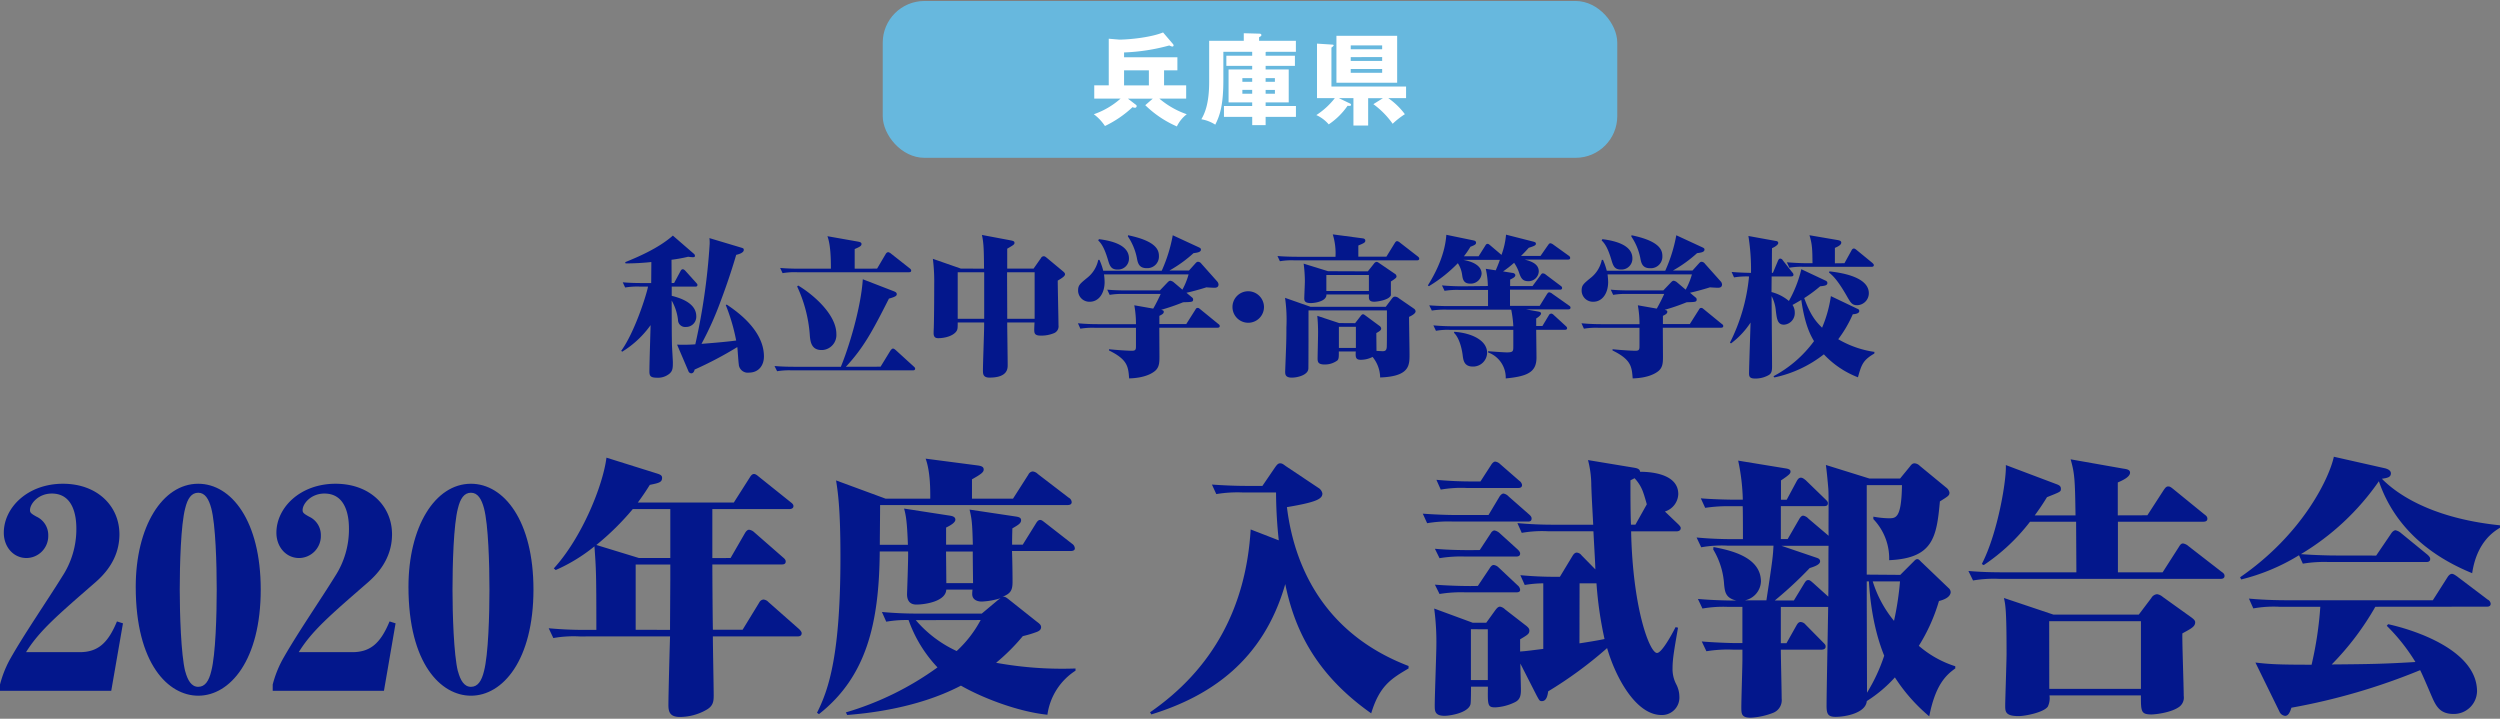 <svg id="レイヤー_1" data-name="レイヤー 1" xmlns="http://www.w3.org/2000/svg" viewBox="0 0 960 276"><rect x="0" y="0" width="960" height="276" fill="#808080" stroke="none"/><defs><style>.cls-1{fill:#03178c;}.cls-2{fill:#67b8de;}.cls-3{fill:#fff;}</style></defs><title>アートボード 1</title><g id="グループ_1" data-name="グループ 1"><path id="パス_1" data-name="パス 1" class="cls-1" d="M258.86,108.67l2.44-4.53c.11-.23.4-.75.87-.75s.87.46,1.05.64l4.07,4.52c.46.53.52.58.52.87,0,.58-.41.64-.87.64h-9v3.54c3.84.93,9.43,3,9.43,7.84a3.92,3.92,0,0,1-3.73,4.11h-.28a2.73,2.73,0,0,1-3-2.47,1.27,1.27,0,0,1,0-.2,19.67,19.67,0,0,0-2.44-7.49c.05,10,0,11.78.11,16.71,0,1.16.35,6.1.35,7.14,0,2.2-.12,3.2-1.28,4.23a6.89,6.89,0,0,1-4.83,1.57c-2.56,0-2.9-.75-2.9-2.49,0-2.79.4-15.2.46-17.7a37.49,37.49,0,0,1-10.93,10.21l-.35-.35c5.29-7.31,9.83-22,10.29-24.66h-3.2a28.19,28.19,0,0,0-5.58.35l-.93-2c2.5.23,5.06.29,7.56.29h3.37l.06-8.07a93.19,93.19,0,0,1-9.89.53l-.17-.47c4.24-1.74,12.62-5.16,18.32-10.21l7.91,6.85a1.28,1.28,0,0,1,.58.92c0,.47-.41.53-.87.53a16.81,16.81,0,0,1-1.74-.18,58.44,58.44,0,0,1-6.4,1.16l.05,8.94Zm20.23,8.3c3.61,2.43,14.26,9.74,14.26,19.9,0,3.66-2.22,6.21-5.71,6.21a3.46,3.46,0,0,1-3.93-2.92s0-.1,0-.16c-.17-1-.46-5.8-.58-6.73a140.84,140.84,0,0,1-16.4,8.64c-.12.58-.41,1.45-1.34,1.45a1.25,1.25,0,0,1-1.05-.87L260,132.34a62.5,62.5,0,0,0,7-.12,244.47,244.47,0,0,0,5.52-38.65c0-.81,0-1.39-.11-2.14L284.33,95c1.16.35,1.28.41,1.28,1,0,1.1-2.09,1.69-2.91,1.86-.87,3-2.91,9.69-6,17.87a122.93,122.93,0,0,1-7.33,16.31c1.52-.12,9.19-.7,13.32-1.28a73.6,73.6,0,0,0-4-13.64Z"/></g><g id="グループ_2" data-name="グループ 2"><path id="パス_2" data-name="パス 2" class="cls-1" d="M338.14,140.81l3.84-6.27c.06,0,.47-.69.93-.69s1,.58,1.11.64l6.8,6.2c.47.41.59.59.59.88,0,.64-.64.64-.88.64H304a29.06,29.06,0,0,0-5.59.34l-1-2c3.26.29,6.63.29,7.62.29h17.86c3-7.25,7.68-22.4,8.43-33.6l11.57,4.47c.7.29,1.46.52,1.46,1.22,0,.46,0,.93-3,1.74-6.51,12.88-9.83,18.92-16.52,26.17Zm-1.34-37.66,3.32-5.63a1.34,1.34,0,0,1,.93-.7,2.64,2.64,0,0,1,1.11.58l7.15,5.63c.52.41.58.64.58.87,0,.58-.46.64-.87.64H306.1a26.85,26.85,0,0,0-5.59.35l-.93-2c3.26.29,6.63.29,7.56.29h11.93c0-3.83-.12-9.22-1.34-12.48l11.81,2.09c.81.17,1.28.35,1.28.93,0,.75-.87,1.16-2.62,1.92v7.54Zm-30.3,6.5c5.94,3.54,14.66,11.2,14.66,18.57a5.76,5.76,0,0,1-5.29,6.19l-.41,0c-4.13,0-4.36-3.6-4.54-6.33A53,53,0,0,0,306.1,110Z"/></g><g id="グループ_3" data-name="グループ 3"><path id="パス_3" data-name="パス 3" class="cls-1" d="M377.87,103.16c-.06-7-.11-9.81-.81-12.94l11.05,2.08c.81.18,1.45.29,1.45.93s-.29.81-2.79,2.27v7.65h10.12l2.85-4.06a1.22,1.22,0,0,1,1-.69c.47,0,.7.17,1.4.75l6,5c.7.58.82.81.82,1.22,0,.7-1.4,1.57-2.79,2.38,0,2.72.29,14.68.29,17.12a2.84,2.84,0,0,1-1.57,3,12.7,12.7,0,0,1-5.3,1c-2.38,0-2.44-1-2.44-2.38,0-.34.06-2.14.12-2.67H386.77c0,2.61.18,14,.18,16.31,0,1.39,0,4.87-7,4.87-2.5,0-2.5-1.51-2.5-2.78,0-2.67.46-14.62.46-17.06v-1.34H367.76c0,2.09,0,2.67-.53,3.43-1.34,1.86-4.65,2.61-6.92,2.61-.76,0-1.8-.12-1.8-1.92,0-.18,0-.7.05-1.68.12-2.5.18-12.42.18-17.06a69.88,69.88,0,0,0-.52-9.81L369,103.15Zm-10.11,1.38v17.88h10.17V104.54Zm29.54,17.88V104.54H386.72c0,5.52.06,12.37.06,17.88Z"/></g><g id="グループ_4" data-name="グループ 4"><path id="パス_4" data-name="パス 4" class="cls-1" d="M455.52,124.45l3.49-5.51c.23-.41.41-.7.87-.7s.52.12,1.11.58l6.75,5.51c.34.24.64.47.64.87,0,.58-.53.64-.88.64H445.17l.06,11c0,2.21,0,4.24-1.81,5.69-.87.69-3.6,2.61-9.83,2.78-.35-4.47-.52-7.2-7.73-10.73v-.47c3.43.35,7.27.58,8.84.58s1.51-.69,1.51-2.2v-6.62H420.45a28.29,28.29,0,0,0-5.59.35l-.93-2.09c2.51.24,5.07.35,7.57.35h14.71a39.17,39.17,0,0,0-.64-7.25l7.27,1.28q1.57-2.74,2.86-5.63h-14a28.29,28.29,0,0,0-5.59.35l-.93-2c2.5.23,5.06.29,7.56.29H445.4l3-3.14c.47-.46.7-.58,1.05-.58a2.77,2.77,0,0,1,1.16.52l3.43,2.91a27,27,0,0,0,2.38-5.87H423.94a23.77,23.77,0,0,1,.23,2.91c0,4.41-2.27,7.6-5.7,7.6a4.32,4.32,0,0,1-4.48-4.16v-.14c0-2,.64-2.56,3.55-4.93a11.73,11.73,0,0,0,4.19-6.85h.46a25,25,0,0,1,1.46,4.18H446.1a58.1,58.1,0,0,0,4.24-13.63L460.41,95c.64.29.75.53.75.82,0,.87-.93,1.16-2.85,1.39a50.48,50.48,0,0,1-9.24,6.67h7.5l2.61-2.9c.47-.46.7-.46.88-.46a1.71,1.71,0,0,1,1.28.75l6.1,6.85a2,2,0,0,1,.47,1.1c0,1.28-1.17,1.28-1.63,1.28s-2.5-.11-3-.17c-2.73.87-6,1.74-7.68,2.09l1.92,1.62c.47.35.64.58.64.93,0,1-.4,1-3.84,1.1a80.6,80.6,0,0,1-8.43,2.9c.58.18,1,.23,1,.76,0,.75-.81,1.1-1.69,1.56v3.14ZM422,91.84c5.59.69,11.52,2.49,11.52,7.37a4.18,4.18,0,0,1-4.05,4.3h-.37c-2.5,0-3-1.5-3.72-4-1.11-3.59-2.09-5.68-3.67-7.2Zm11.17-1.51c10.93,2.26,11.86,5.74,11.86,8a4.45,4.45,0,0,1-4.25,4.64h-.46c-3.08,0-3.43-2.15-3.78-4a22.68,22.68,0,0,0-3.43-8.19Z"/></g><g id="グループ_5" data-name="グループ 5"><path id="パス_5" data-name="パス 5" class="cls-1" d="M485.37,117.84a6.05,6.05,0,1,1-6.07-6h0A6.09,6.09,0,0,1,485.37,117.84Z"/></g><g id="グループ_6" data-name="グループ 6"><path id="パス_6" data-name="パス 6" class="cls-1" d="M532.37,98.57l3.25-5.28c.18-.29.47-.69.88-.69a2.18,2.18,0,0,1,1.1.58l6.81,5.28c.35.29.58.52.58.87,0,.58-.53.64-.87.64H497.06a27.4,27.4,0,0,0-5.58.34l-.93-2c3.08.29,7.39.29,7.56.29h14.72A24.5,24.5,0,0,0,511.78,90L523,91.49c.58.06,1.28.18,1.28.93s-.64,1-2.68,1.86v4.29Zm-12,25.53,2.15-2.78c.29-.35.52-.64.87-.64s.58.23,1.16.64l5.18,3.83a1.34,1.34,0,0,1,.64,1c0,.47-.23.87-1.86,1.74,0,1.1.06,5.86.06,6.85.29,0,2.15.12,2.26.12.94,0,1.63-.18,1.69-1.69.06-1.92.06-2.67.06-13.52v-.46H502.47c0,2.49,0,21.82-.06,22.4-.17,2.49-4.3,3.42-6.34,3.42-2.56,0-2.56-1.33-2.56-2.32,0-.52.41-10.45.41-11.49.06-2.32.06-4.23.06-5.51a59.53,59.53,0,0,0-.52-11.32l9.76,3.43h28.91l2.32-3.08c.53-.7.82-.81,1.28-.81a2.46,2.46,0,0,1,1.46.64l5.64,3.89a1.46,1.46,0,0,1,.76,1.1c0,.93-1.75,1.8-2.51,2.14,0,2.27.18,12.36.18,14.45,0,4.18,0,8.42-11.28,8.82a12.8,12.8,0,0,0-2.91-7.89,9.94,9.94,0,0,1-4.54,1.1c-2.09,0-2-1.16-1.92-3.19H514.1c.06,2.32-.06,2.9-.53,3.43a8.06,8.06,0,0,1-5,1.56c-2.38,0-2.61-1-2.61-2.2,0-1.45.17-8,.17-9.28a64,64,0,0,0-.29-7.2l8.38,2.78Zm4.88-19.9,2.39-3a1.35,1.35,0,0,1,1-.64c.29,0,.64.23,1.22.64l5.7,3.89a1.29,1.29,0,0,1,.7,1c0,.41,0,.64-2.16,2,0,.58,0,5,0,5.28-.64,1.85-5.3,2.49-6.4,2.49-2.21,0-2.1-1.22-2-2.78H509.34c.17,2.56-4.25,3.3-6,3.3-2.27,0-2.5-.87-2.5-1.85,0-.58.23-5.51.23-6.5a53.18,53.18,0,0,0-.47-6.79l9.37,2.9Zm-15.93,1.39v6.15h16.34v-6.15Zm4.82,19.91v8.12h6.52V125.5Z"/></g><g id="グループ_7" data-name="グループ 7"><path id="パス_7" data-name="パス 7" class="cls-1" d="M571.34,109.83a32,32,0,0,0-.81-6.61l3.84.58c1-2.33,1.34-3.31,1.57-4h-14c1.46.29,7,1.33,7,5.33a4.19,4.19,0,0,1-4.42,3.78c-2.61,0-2.85-1.86-3.08-3.49a10.65,10.65,0,0,0-1.63-4.35,54.73,54.73,0,0,1-11.11,8.82l-.4-.29c3.49-5.57,6.63-12.42,7.09-19.44l10.41,2.15q1,.18,1,.87c0,.58-.29.87-2.15,1.57a33.64,33.64,0,0,1-2.5,3.65h5.64l2.56-4.06c.23-.4.47-.7.87-.7s.7.3,1.11.64l4.24,3.6a29.58,29.58,0,0,0,1.75-7.77l10.47,2.67c.58.17,1,.29,1,.81s-.35.81-2.74,1.56c-.81.88-1.39,1.57-3,3.14h7.5l2.91-4.18c.35-.46.52-.7.93-.7a2.76,2.76,0,0,1,1.16.58l5.82,4.18a1.09,1.09,0,0,1,.58.87c0,.58-.52.64-.87.64H585.43c2.67.64,5.46,1.74,5.46,4.53a3.93,3.93,0,0,1-4,3.77c-2.38,0-2.91-1.33-3.72-3.71a15.55,15.55,0,0,0-1.75-3.36,42.34,42.34,0,0,1-4.24,3.31l3.6.58c.53,0,1.11.4,1.11.87,0,.64-.76,1.1-2,1.68v2.49h8.61l3.08-4.17c.35-.53.53-.7.93-.7a1.92,1.92,0,0,1,1.11.52l5.64,4.24c.41.29.58.46.58.87,0,.58-.52.64-.87.64H579.84v6.21h11.4L594,113c.29-.41.52-.75.93-.75a2.44,2.44,0,0,1,1.16.57l6.34,4.47c.52.35.64.47.64.87,0,.64-.64.64-.87.64H585.94l4.6.81c.75.12,1.22.3,1.22.76,0,.75-1.46,1.68-1.86,1.92v2.9h2.38l2.44-4.06a1.13,1.13,0,0,1,.93-.7c.41,0,.7.23,1.11.64l4.36,4c.41.41.64.52.64,1s-.52.58-.93.58H589.9c0,1.5.11,9,.11,10.67,0,5.46-3.26,7.2-11.81,8a10.28,10.28,0,0,0-6.8-10l.06-.46c1.34.12,6.1.46,7.15.46,2.44,0,2.5-.46,2.5-2.26v-6.38H557a24.34,24.34,0,0,0-5.59.35l-1-2.09c3.67.34,6.75.34,7.62.34h23.09a44.34,44.34,0,0,0-.81-6.38H555.41a32.67,32.67,0,0,0-5.59.35l-1-2c3.72.29,6.8.29,7.62.29H571.4v-6.21H560.29a29.84,29.84,0,0,0-5.58.35l-1-2.09c3.73.35,7.45.35,7.62.35Zm-12.91,17.58c6.34.41,12.62,3.13,12.62,8.07a5.38,5.38,0,0,1-5.49,5.28h0c-3.37,0-3.67-2.5-3.9-4.41-.35-2.79-1.4-6.73-3.31-8.53Z"/></g><g id="グループ_8" data-name="グループ 8"><path id="パス_8" data-name="パス 8" class="cls-1" d="M648.88,124.45l3.49-5.51c.23-.41.41-.7.87-.7s.53.12,1.11.58l6.74,5.51c.35.24.64.47.64.87,0,.58-.52.64-.87.64H638.52l.06,11c0,2.21,0,4.24-1.8,5.69-.88.69-3.61,2.61-9.83,2.78-.35-4.47-.53-7.2-7.74-10.73v-.47c3.43.35,7.27.58,8.84.58s1.51-.69,1.51-2.2v-6.62H613.8a28.14,28.14,0,0,0-5.58.35l-.93-2.09c2.5.24,5.06.35,7.56.35h14.72a41,41,0,0,0-.64-7.25l7.27,1.28q1.56-2.74,2.85-5.63h-14a28.29,28.29,0,0,0-5.59.35l-.93-2c2.5.23,5.06.29,7.56.29h12.62l3-3.14c.47-.46.7-.58,1-.58a2.77,2.77,0,0,1,1.16.52l3.43,2.91a26.7,26.7,0,0,0,2.39-5.87H617.3a25.92,25.92,0,0,1,.23,2.91c0,4.41-2.27,7.6-5.7,7.6a4.32,4.32,0,0,1-4.48-4.16v-.14c0-2,.64-2.56,3.55-4.93a11.73,11.73,0,0,0,4.19-6.85h.46a24.91,24.91,0,0,1,1.45,4.18h22.45a58.12,58.12,0,0,0,4.25-13.63L653.76,95c.64.29.76.53.76.82,0,.87-.93,1.16-2.85,1.39a50.56,50.56,0,0,1-9.25,6.67h7.5l2.62-2.9c.47-.46.7-.46.87-.46a1.69,1.69,0,0,1,1.28.75l6.11,6.85a1.9,1.9,0,0,1,.46,1.1c0,1.28-1.16,1.28-1.62,1.28s-2.51-.11-3-.17c-2.73.87-6.05,1.74-7.68,2.09l1.92,1.62c.47.35.64.58.64.93,0,1-.41,1-3.84,1.1a81.41,81.41,0,0,1-8.43,2.9c.58.18,1,.23,1,.76,0,.75-.82,1.1-1.69,1.56v3.14ZM615.32,91.84c5.58.7,11.52,2.5,11.52,7.37a4.18,4.18,0,0,1-4.05,4.3h-.37c-2.5,0-3-1.5-3.72-4-1.11-3.59-2.09-5.68-3.67-7.19Zm11.17-1.51c10.93,2.26,11.86,5.75,11.86,8A4.44,4.44,0,0,1,634.1,103h-.46c-3.08,0-3.43-2.15-3.78-4a22.56,22.56,0,0,0-3.43-8.18Z"/></g><g id="グループ_9" data-name="グループ 9"><path id="パス_9" data-name="パス 9" class="cls-1" d="M713.27,118.59a.9.9,0,0,1,.7.81c0,1-1.57,1.22-2.5,1.28a46.86,46.86,0,0,1-5.59,9.58,38.14,38.14,0,0,0,13.91,4.87l-.06.64c-4.42,2.56-4.94,4.35-6.28,9.11a35.18,35.18,0,0,1-13.09-8.82,46.22,46.22,0,0,1-19,8.88l-.35-.46A46.24,46.24,0,0,0,696.58,131c-1.16-2-3.49-5.92-4.88-15.83-1.75,1-2.56,1.5-3.38,1.92a5.19,5.19,0,0,1,.87,3,4.44,4.44,0,0,1-4.13,4.59c-2.44,0-2.73-2-3.14-5.34a14.61,14.61,0,0,0-1.62-5.63c0,4.29.17,23.1.17,27,0,1.86-.23,2.61-1.16,3.25a10.29,10.29,0,0,1-5.35,1.4c-2,0-2.33-.7-2.33-2,0-2,.52-16.77.58-19.49a31.37,31.37,0,0,1-7.5,8l-.41-.29a71.1,71.1,0,0,0,7.33-25.41,29.29,29.29,0,0,0-5.76.35l-.93-2.09c3.32.29,6.92.35,7.45.35a81.89,81.89,0,0,0-1-14.16l10.58,1.92c.41,0,.88.29.88.75,0,.87-1.86,1.8-2.39,2-.06,1.51-.06,8.13-.06,9.46h.41l2-4.76c.11-.23.35-.69.81-.69a1.26,1.26,0,0,1,1,.69l3.6,4.59a1.4,1.4,0,0,1,.47.93c0,.46-.35.64-.87.64h-7.51l-.05,6a16.93,16.93,0,0,1,6.68,3.42,46.83,46.83,0,0,0,4.77-12.19l9.37,4.41a1,1,0,0,1,.64.87c0,1-1.16,1.11-2.79,1.28a52.75,52.75,0,0,1-6.11,4.53c2.39,6.56,4.36,8.88,6.86,11.37a48.61,48.61,0,0,0,3.38-12.13Zm-5-17.52L711,96.13q.34-.69.87-.69c.35,0,.58.17,1.1.58l5.94,4.87c.46.41.64.64.64.93,0,.58-.59.64-.94.64H692.68a26.05,26.05,0,0,0-5.58.35l-.93-2.09c2.21.18,5.29.35,7.56.35H696c-.06-5-.06-7.2-1.17-10.74l10.88,1.86c.52.12,1.34.23,1.34,1,0,1-1.86,1.74-2.45,2v5.92Zm-5.76,3.13c3.43.41,15.12,1.8,15.12,8.41a4.6,4.6,0,0,1-4.42,4.59c-2,0-2.5-.81-4.18-3.77-3.61-6.27-5.47-7.78-6.69-8.77Z"/></g><g id="グループ_10" data-name="グループ 10"><path id="パス_10" data-name="パス 10" class="cls-1" d="M42.72,265.26H0v-2.4a42.05,42.05,0,0,1,3.56-9.19c5.13-9.3,14.77-23.3,20.32-32.28a33.1,33.1,0,0,0,5.44-18.29c0-3.13-.32-13.58-9.43-13.58-5.13,0-8.37,3.87-8.37,6.38,0,.93.42,1.35,2.51,2.5a7.78,7.78,0,0,1,4.5,7.11,8.47,8.47,0,0,1-8.17,8.77h-.21c-4.92,0-8.69-4.18-8.69-9.71,0-9.62,9.11-18.81,22.72-18.81,13.09,0,21.68,8.46,21.68,19.43,0,10-6.49,16-9.32,18.5C21.88,236.43,15.07,242.28,10,250.43H30.57c7,0,10.89-3.45,14.34-11.8l2.31.73Z"/></g><g id="グループ_11" data-name="グループ 11"><path id="パス_11" data-name="パス 11" class="cls-1" d="M76.12,267.15c-11.41,0-24-12.12-24-41.8,0-23,10.16-39.59,24-39.59,12.68,0,24,14.21,24,40.64C100.11,253.46,88.38,267.15,76.12,267.15Zm-5-9.41c.94,3.55,2.41,6,5,6s4.09-2.2,5-6c1.68-6.37,2.1-21.73,2.1-31.34s-.42-25-2.1-31.24c-.94-3.55-2.41-5.95-5-5.95s-4.08,2.19-5,5.95c-1.68,6.27-2.1,21.73-2.1,31.24S69.53,251.37,71.1,257.74Z"/></g><g id="グループ_12" data-name="グループ 12"><path id="パス_12" data-name="パス 12" class="cls-1" d="M147.44,265.26H104.72v-2.4a42.05,42.05,0,0,1,3.56-9.19c5.13-9.3,14.77-23.3,20.32-32.28A33.1,33.1,0,0,0,134,203.1c0-3.13-.32-13.58-9.43-13.58-5.13,0-8.37,3.87-8.37,6.38,0,.93.41,1.35,2.51,2.5a7.78,7.78,0,0,1,4.5,7.11,8.47,8.47,0,0,1-8.17,8.77h-.21c-4.92,0-8.69-4.18-8.69-9.71,0-9.62,9.11-18.81,22.72-18.81,13.09,0,21.68,8.46,21.68,19.43,0,10-6.49,16-9.32,18.5-14.66,12.74-21.47,18.59-26.5,26.74h20.53c7,0,10.89-3.45,14.34-11.8l2.31.73Z"/></g><g id="グループ_13" data-name="グループ 13"><path id="パス_13" data-name="パス 13" class="cls-1" d="M180.85,267.15c-11.42,0-24-12.12-24-41.8,0-23,10.16-39.59,24-39.59,12.67,0,24,14.21,24,40.64C204.83,253.46,193.1,267.15,180.85,267.15Zm-5-9.41c.94,3.55,2.41,6,5,6s4.08-2.2,5-6c1.68-6.37,2.1-21.73,2.1-31.34s-.42-25-2.1-31.24c-.94-3.55-2.41-5.95-5-5.95s-4.09,2.19-5,5.95c-1.68,6.27-2.09,21.73-2.09,31.24S174.25,251.37,175.82,257.74Z"/></g><g id="グループ_14" data-name="グループ 14"><path id="パス_14" data-name="パス 14" class="cls-1" d="M280.54,214.28l5.55-9.61c.32-.52.84-1.25,1.57-1.25a3.63,3.63,0,0,1,2,1l11,9.61c.63.52,1.05.94,1.05,1.57,0,.94-.63,1.15-1.57,1.15h-26.6c0,3.34.1,20.27.21,25.07h11.41l6.39-10.45a2,2,0,0,1,1.67-1.15,3,3,0,0,1,1.89,1l11.73,10.34c.63.63,1,1.15,1,1.57,0,1-.73,1.25-1.57,1.25H273.74c0,3.55.32,19.43.32,22.67,0,2.3-.21,4.08-2.83,5.54a20.56,20.56,0,0,1-10.16,2.72c-3.87,0-4.4-2-4.4-4.6,0-4.17.53-23.51.63-26.32H222.54a44.6,44.6,0,0,0-10.06.62l-1.78-3.76c4.51.42,9.11.63,13.72.63H229c0-22.05-.11-23.3-.73-32.08a65,65,0,0,1-14.87,9.09l-.74-.62c10.79-11.81,18.86-31.77,20.22-42.53l19.68,6.17c1.26.41,1.68.83,1.68,1.56,0,1.78-1.26,2-4.71,2.72-1.26,2-2.31,3.66-4.61,6.79h36.86l6.18-9.71c.32-.52.84-1.26,1.57-1.26s1.46.73,2,1.15l12,9.61c.52.42,1.15.84,1.15,1.57,0,.94-.94,1.15-1.67,1.15H273.54v18.81Zm-23.14,0V195.47H243a101.09,101.09,0,0,1-14,13.8l16.33,5Zm-.11,27.58c0-3.13.11-18.28.11-19.64v-5.44H244.1v25.07Z"/></g><g id="グループ_15" data-name="グループ 15"><path id="パス_15" data-name="パス 15" class="cls-1" d="M338.66,235c4.5.41,9,.62,13.62.62H377l5.86-4.91a12.24,12.24,0,0,1,1.36-1A28.24,28.24,0,0,1,377,231c-1.26,0-3.67-.41-3.67-2.92a15.44,15.44,0,0,1,.11-1.67H363.38c-.22,4.49-8,5.74-11.52,5.74-2.41,0-3.56-1.46-3.56-4,0-.2.52-13.79.41-16.4H337.82c-.21,27.68-5.13,48.16-23.35,62.48l-.74-.53c4.72-9.29,9-23,9-59.76,0-18.49-.94-24.76-1.68-29.46l19,7h17.17c0-2.72.11-10.24-1.78-15.36l20,2.61c1.47.21,2.3.53,2.3,1.57s-1,1.78-4.5,3.76v7.42H389l5.87-9.19a2.12,2.12,0,0,1,1.67-1.26,3.32,3.32,0,0,1,2,1l11.84,9.08a2.11,2.11,0,0,1,1.15,1.68c0,1-.94,1.15-1.57,1.15h-72c0,2.4-.11,13.06-.11,15.25h10.79c-.32-8.78-.73-11.18-1.47-13.9l17.6,2.72c1.36.21,2.09.63,2.09,1.57s-1.46,2-3.56,3v6.58h10.27c-.21-8.57-.42-9.92-1.26-13.48l17.49,2.62c1.57.21,2.3.52,2.3,1.46,0,1.15-1,1.78-3.35,3.13-.1,3.77-.1,4.71-.1,6.27h4.08l5.13-8.25c.52-.84.94-1.25,1.57-1.25s1.15.52,2,1.15l10.26,8a2.31,2.31,0,0,1,1.05,1.78c0,.83-.94,1-1.57,1H388.61c.11,2.4.21,8.57.21,11.7s-.52,4.6-3.87,5.86c.94-.11,1.36.21,2.3.93L398,238.62c1.15.84,1.78,1.36,1.78,2.2s-.53,1.36-1.47,1.77a41.25,41.25,0,0,1-5.55,1.68,76.37,76.37,0,0,1-10.26,10.24A142.08,142.08,0,0,0,413,256.7v.84a24,24,0,0,0-10.79,16.92C391,273.31,377.2,268,369,263.28c-17.38,9.09-37.49,10.76-43.67,11.28l-.52-1A115.46,115.46,0,0,0,360,256.28a51.15,51.15,0,0,1-11.1-18.18,44.84,44.84,0,0,0-8.58.63Zm13,3.13A45.93,45.93,0,0,0,367.36,250a44.5,44.5,0,0,0,9.21-11.91Zm11.62-26.33c0,1.36.11,9.92.11,12.12h10.26c0-1.57-.11-8.15-.11-12.12Z"/></g><g id="グループ_16" data-name="グループ 16"><path id="パス_16" data-name="パス 16" class="cls-1" d="M441.62,273.52c24.19-16.72,36.86-40.44,38.64-70.21l10.79,4.18A176.65,176.65,0,0,1,490,189.1H477.11a49.75,49.75,0,0,0-10.05.63l-1.68-3.66c4.51.32,9.11.52,13.62.52h5.76l4.92-7.21c.63-.83,1.05-1.46,1.88-1.46s1.16.32,2.31,1.15l12.36,8.25a3.24,3.24,0,0,1,1.57,2.2c0,2.09-2.41,3.34-13.62,5.22,3.15,25.6,16.44,49.42,46.71,61v.94c-6.49,3.86-11.1,6.48-14.35,17.24-22.41-15.78-29.74-33.75-33-49.63-8.38,29.25-28.59,43-51.42,50.05Z"/></g><g id="グループ_17" data-name="グループ 17"><path id="パス_17" data-name="パス 17" class="cls-1" d="M571.58,197.77l4.19-7c.32-.52.94-1.25,1.57-1.25a3.57,3.57,0,0,1,2,1.15l7.85,6.89c.84.73.94,1.15.94,1.57,0,1.15-.94,1.15-1.57,1.15H558.07a48.34,48.34,0,0,0-10.05.63l-1.67-3.66c4.5.32,9,.52,13.61.52ZM594.41,204a45.19,45.19,0,0,0-10.06.62l-1.67-3.75c4.5.41,9,.62,13.61.62h15.5c-.42-8.25-.52-9.19-.73-15a39.24,39.24,0,0,0-1.26-9.82l17.7,2.93c2,.32,2.2.94,2.3,1.56,2.83,0,14.66.32,14.66,8.57a7.28,7.28,0,0,1-5.13,6.69l5.13,4.91c.84.83.94,1.15.94,1.46,0,1-.94,1.25-1.67,1.25H626.35c.62,29.67,7.12,46.7,9.94,46.7,1.79,0,5.55-6.79,7.13-9.92l.94.21c-1.47,8.47-2.1,12-2.1,15.57a12.57,12.57,0,0,0,1.47,6.27,10.5,10.5,0,0,1,1.15,4.59,6.7,6.7,0,0,1-6.28,7.1c-.21,0-.42,0-.63,0-9.63,0-17.49-14.11-20.84-25.7a157.13,157.13,0,0,1-22.62,16.61c-.21,1.25-.52,3.76-2.41,3.76-.94,0-1-.32-2-2.09l-6.28-12.33c0,1.67.21,8.67.21,10.14,0,2.3-.42,3.65-2.09,4.59a19.25,19.25,0,0,1-7.75,2.09c-2.94,0-2.94-.83-2.83-7.94h-6.49c0,1.15,0,6.06-.21,6.8-1,3.34-8,4.38-9.95,4.38-3.77,0-3.77-1.88-3.77-4,0-3.76.63-20.06.63-23.4a96.35,96.35,0,0,0-.84-13.79l14.77,5.44h5.23l3.46-4.8c.73-.94,1.15-1.36,1.88-1.36a3.71,3.71,0,0,1,1.88,1.05l7.55,5.85c1.25.94,1.78,1.46,1.78,2.29,0,1.26-.74,1.67-3.56,3.35v4.68c2.82-.21,3.35-.32,8.9-1V224a44.65,44.65,0,0,0-7.12.63l-1.68-3.76c4.5.42,8.8.62,13,.62H599l4.92-8.14c.21-.32.73-1.15,1.57-1.15a2.45,2.45,0,0,1,1.78,1l5.34,5.44c0-1.77-.42-8.25-.73-14.62Zm-26.18,7.21,4.19-6.38c.2-.41.83-1.14,1.46-1.14a4.21,4.21,0,0,1,2.1,1.14l6.7,6.07c.42.41,1.05,1,1.05,1.67,0,.94-.74,1.15-1.58,1.15H562.78a50.48,50.48,0,0,0-10,.62L551,210.73c4.61.41,9.11.52,13.72.52ZM567.49,225l4.61-6.9c.32-.52.84-1.15,1.47-1.15a3.28,3.28,0,0,1,1.88.94l7.34,6.9a2.49,2.49,0,0,1,.94,1.67c0,.94-.84,1-1.57,1H562.78a51.24,51.24,0,0,0-10,.63L551,224.51c4,.32,9.53.53,13.72.53Zm1-40.12,4.19-6.48c.32-.52.94-1.15,1.47-1.15a3.28,3.28,0,0,1,1.88.94l7.44,6.48a2.32,2.32,0,0,1,1,1.57c0,1.15-1.15,1.15-1.57,1.15H563.31a45.19,45.19,0,0,0-10.06.62l-1.67-3.76c4.5.42,9.11.63,13.61.63Zm-3.66,56.73v19.54h6.49V241.65Zm41.68,5.44c2.72-.42,7.33-1.15,9.63-1.67A144.6,144.6,0,0,1,613.05,224h-6.49Zm25.86-53.39c-.21-.83-1-3.55-1.25-4.18a15.06,15.06,0,0,0-3.46-5.85c-.52.32-1.05.52-1.57.84,0,4.49,0,12.85.21,17H628Z"/></g><g id="グループ_18" data-name="グループ 18"><path id="パス_18" data-name="パス 18" class="cls-1" d="M729.71,220.75l5-5c.63-.63.95-1.05,1.58-1.05s1.15.84,1.78,1.36l10.15,9.72a2.2,2.2,0,0,1,.84,1.56c0,.53-.21,2.4-4.5,3.45A68.92,68.92,0,0,1,736.83,248a39.83,39.83,0,0,0,14,7.84v.84c-3.66,2.61-7.64,6.37-10,18.39a66.47,66.47,0,0,1-13.19-14.95,51.86,51.86,0,0,1-10.79,9.09c-.41,4.6-8.16,6.06-12,6.06-3,0-3.45-1.25-3.45-4.28,0-4.8.52-30.82.62-37.92H683.84V247H686l3.88-6.9c.32-.52.73-1.25,1.57-1.25a2.64,2.64,0,0,1,1.88,1l6.71,6.8c.83.83,1,1,1,1.67,0,.94-.94,1.15-1.67,1.15H683.84c0,2.92.32,15.77.32,18.8a5.21,5.21,0,0,1-3.24,5.44,27.21,27.21,0,0,1-8.59,1.88c-3.56,0-3.66-1.36-3.66-4.07,0-2.93.42-15.78.42-18.39v-3.67h-3.77a50.53,50.53,0,0,0-10.06.62l-1.78-3.76c3.56.32,10.06.63,13.72.63h1.88v-13.9h-5.34a45.75,45.75,0,0,0-10,.63L652,230c5.87.52,12.15.62,14.77.62-4.19-1-4.4-3.34-4.71-6.16A29.44,29.44,0,0,0,657.88,211l.1-.94c5.87,1.15,18.22,3.55,18.22,13.26a7.7,7.7,0,0,1-6.17,7.21h8.27c2.41-15.77,2.51-16.92,2.72-21h-17.7a44.56,44.56,0,0,0-10.05.63l-1.78-3.76c4.61.42,9.11.63,13.72.63h4.08c0-1.88,0-11.39-.1-12.64h-4.4a59.25,59.25,0,0,0-10,.62l-1.68-3.65c3.67.32,9.74.52,13.61.52h2.52a80,80,0,0,0-1.78-15l18.32,3c1.36.21,1.78.63,1.78,1.15,0,.73-.21,1.15-3.66,3.45v7.41h2.2l3.87-7.2c.32-.53.74-1.26,1.57-1.26.63,0,1.16.42,1.89,1l7.43,7.21c.63.62,1.05,1,1.05,1.56,0,1.05-.73,1.15-1.57,1.15H683.85v12.64h2.62l4.4-7.62c.32-.53.83-1.36,1.57-1.36a3.57,3.57,0,0,1,2,1.15l7.75,6.58c-.11-2.82.1-15.36-.11-18s-.62-6.9-.94-9.19l16.76,5.22h11.72l3.77-4.6c.53-.73,1-1.25,1.78-1.25a3,3,0,0,1,2,.94l10.16,8.36a3.18,3.18,0,0,1,1.26,1.88c0,1.15-.32,1.35-3.67,3.44-1.25,13.8-2.62,21.84-19.48,22.57a21.8,21.8,0,0,0-6.07-15.77v-.94a37.1,37.1,0,0,0,5.86.62c2.83,0,4.92,0,5.13-12.74H716.83v34.37Zm-27.65,8.36c.11-2.82,0-16.5.11-19.53H684.05l13.51,4.59c.63.21,1.36.52,1.36,1.36,0,1.15-1.67,1.88-4,2.61a148.71,148.71,0,0,1-13.4,12.44h7.33l3.87-6.38c.53-.83.84-1.46,1.68-1.46.63,0,1,.42,1.88,1.15Zm14.77-5.85v3.67c0,5.53.1,32.91.1,39.07a66.5,66.5,0,0,0,6.6-14.21c-1.36-3.45-4.92-12.64-5.87-28.52Zm2.3,0a44.57,44.57,0,0,0,8.17,15.15,112.16,112.16,0,0,0,2.3-15.15Z"/></g><g id="グループ_19" data-name="グループ 19"><path id="パス_19" data-name="パス 19" class="cls-1" d="M824.59,197.87l6.28-9.71c.52-.73.94-1.36,1.67-1.36s1,.21,2,1l11.94,9.72c.73.52,1.15.94,1.15,1.67,0,1.05-1,1.15-1.57,1.15H813.28v19.43h17.17l6.29-9.82c.62-1.05,1-1.26,1.57-1.26a4.08,4.08,0,0,1,2.09,1.05l12.67,9.82c.63.42,1.15.84,1.15,1.57,0,.94-.73,1.15-1.57,1.15h-85a47.66,47.66,0,0,0-10,.62l-1.78-3.65c4.6.41,9.11.52,13.71.52h27.75c0-3-.1-16.72-.1-19.43h-17.7A74.73,74.73,0,0,1,761.75,217l-.73-.42c6.18-12,9.53-32.49,9.22-38l19.37,7.31c.84.32,1.78.63,1.78,1.78s-.1,1.15-5.34,3.24c-1.36,2.19-2.51,4-4.71,7H797c-.2-13.69-.31-16-1.88-21.53l20.1,3.55c1.47.21,2.72.42,2.72,1.57,0,1.67-2.93,3-4.71,3.76v12.64Zm17,39.29c.52.42,1.36,1,1.36,1.78,0,1.67-1.47,2.4-4.92,4.28-.11,3.45.52,20.16.52,24a4.4,4.4,0,0,1-1.47,4c-2.93,2.4-9.42,3.13-10.89,3.13-4.08,0-4.08-1.15-4.08-7.31H787a7.42,7.42,0,0,1-.63,4.28c-1.47,2.2-8.59,3.66-11.2,3.66C770,275,770,273.2,770,270.9c0-2,.52-17,.52-19.95,0-16.82-.42-18.6-1-21.32l19,6.38h32.77l4.82-6.38a2.85,2.85,0,0,1,2.2-1.46,4.35,4.35,0,0,1,2.2,1.05Zm-54.67,27.37h35.2v-26H786.89Z"/></g><g id="グループ_20" data-name="グループ 20"><path id="パス_20" data-name="パス 20" class="cls-1" d="M912.45,213.34l5.76-8.47c.32-.52,1-1.25,1.68-1.25a4.71,4.71,0,0,1,2,1L932.14,213c.94.84,1.05,1.26,1.05,1.67,0,1.15-1.15,1.15-1.57,1.15H894.34a49.75,49.75,0,0,0-10.05.63l-1.47-3.24a77.83,77.83,0,0,1-22.2,9.3l-.42-.84c24.09-16.61,34.24-38.13,36-46.28l19.9,4.49c.21.11,2,.52,2,1.88,0,1.57-1.46,1.78-3.45,2.09,4.08,4.18,16.75,14.94,45.34,17.87v.94c-2.41,1.46-8.9,5.54-10.68,17.44-20-8.15-31-21.1-35.82-35.31a96.83,96.83,0,0,1-29.94,28c5.44.41,11.31.52,12.67.52ZM912.13,233a107.29,107.29,0,0,1-16.75,22.15c14-.11,20.31-.21,32.14-.94a72.33,72.33,0,0,0-11-13.9l.52-.62c9.63,2.09,34.14,9.82,34.14,25.8a8.9,8.9,0,0,1-9,8.67c-4.71,0-6.38-2.4-7.85-5.53-.73-1.57-4.08-9.62-5-11.29a242.47,242.47,0,0,1-49.43,14.42c-.52,1.67-1.15,3.13-2.41,3.13a2.65,2.65,0,0,1-2.2-1.67l-9.21-18.8c5.44.62,8.58.83,21.57.83A138,138,0,0,0,891,233H875.27a44.56,44.56,0,0,0-10,.63l-1.68-3.77c6.7.63,13.3.63,13.62.63h57l5.66-8.88c.32-.52.94-1.25,1.67-1.25.32,0,.74.1,2,1l11.73,8.88a2,2,0,0,1,1.15,1.57c0,1.15-1.05,1.15-1.57,1.15Z"/></g><rect id="長方形_1" data-name="長方形 1" class="cls-2" x="338.97" y="0.38" width="282.06" height="60.22" rx="16"/><g id="グループ_27" data-name="グループ 27"><g id="グループ_26" data-name="グループ 26"><g id="グループ_23" data-name="グループ 23"><path id="パス_21" data-name="パス 21" class="cls-3" d="M447,32.77h8.49v5.1H445.2a32.62,32.62,0,0,0,10.52,6,12.89,12.89,0,0,0-3.8,4.68,40.45,40.45,0,0,1-12.14-8.16l2.88-2.5h-9.53l3,2.3a.63.63,0,0,1-.34,1.19h0a2.3,2.3,0,0,1-.89-.23,41.94,41.94,0,0,1-10.6,7.24,18,18,0,0,0-4.27-4.52,30.35,30.35,0,0,0,10.26-6H420.19v-5.1h5.57V14.87l4.15.35c4.84-.08,12.41-1,16.71-2.76L450.5,17a.94.94,0,0,1,.16.42c0,.2-.11.46-.54.46a4.6,4.6,0,0,1-1.12-.42,75,75,0,0,1-17.36,2.68V22h20.48v5H447ZM441.17,27h-9.53v5.79h9.53Z"/></g><g id="グループ_24" data-name="グループ 24"><path id="パス_22" data-name="パス 22" class="cls-3" d="M486,21.39h11.25V25.3H486v1.38h8.87V39.32H486V40.7h11.64v4.18H486v3.18h-5.15V44.88H470V40.7h10.84V39.32h-9.07V26.68h9.07V25.3h-9.92V21.39h9.92v-1.5H469.77v10.7c0,9.92-1.34,13.76-3.11,17.28a14.13,14.13,0,0,0-5.34-2.07c1.08-1.92,3-5.48,3-14.38V15.67h13.29V12.76l5.88.16c.3,0,.88,0,.88.57,0,.35-.38.54-.88.8v1.38h14.13v4.22H486.33A1,1,0,0,1,486,20ZM480.84,30h-3.77v1.42h3.77Zm0,4.52h-3.77V36h3.77Zm5.15-3.1h3.57V30H486ZM486,36h3.57V34.53H486Z"/></g><g id="グループ_25" data-name="グループ 25"><path id="パス_23" data-name="パス 23" class="cls-3" d="M505.73,37.68V16.75l5.92.38c.23,0,.47.08.47.31s-.43.54-.85.84V33.23h28.66v4.45h-6.84a27.28,27.28,0,0,1,6.38,6.17,30.29,30.29,0,0,0-4.69,3.68A32.19,32.19,0,0,0,527.37,40l3.68-2.3h-5.68v10.5h-5.65V37.68h-5.61l4.31,2.07a.58.58,0,0,1,.38.5c0,.46-.5.42-1.34.38a27.09,27.09,0,0,1-7.23,7.13,13.73,13.73,0,0,0-4.76-3.57,29,29,0,0,0,7.11-6.51Zm30.78-23.92v18H513.19v-18Zm-5.76,5.17V17.44H518.68v1.49Zm-12.07,3v1.46h12.07V21.92Zm0,4.57v1.45h12.07V26.49Z"/></g></g></g></svg>